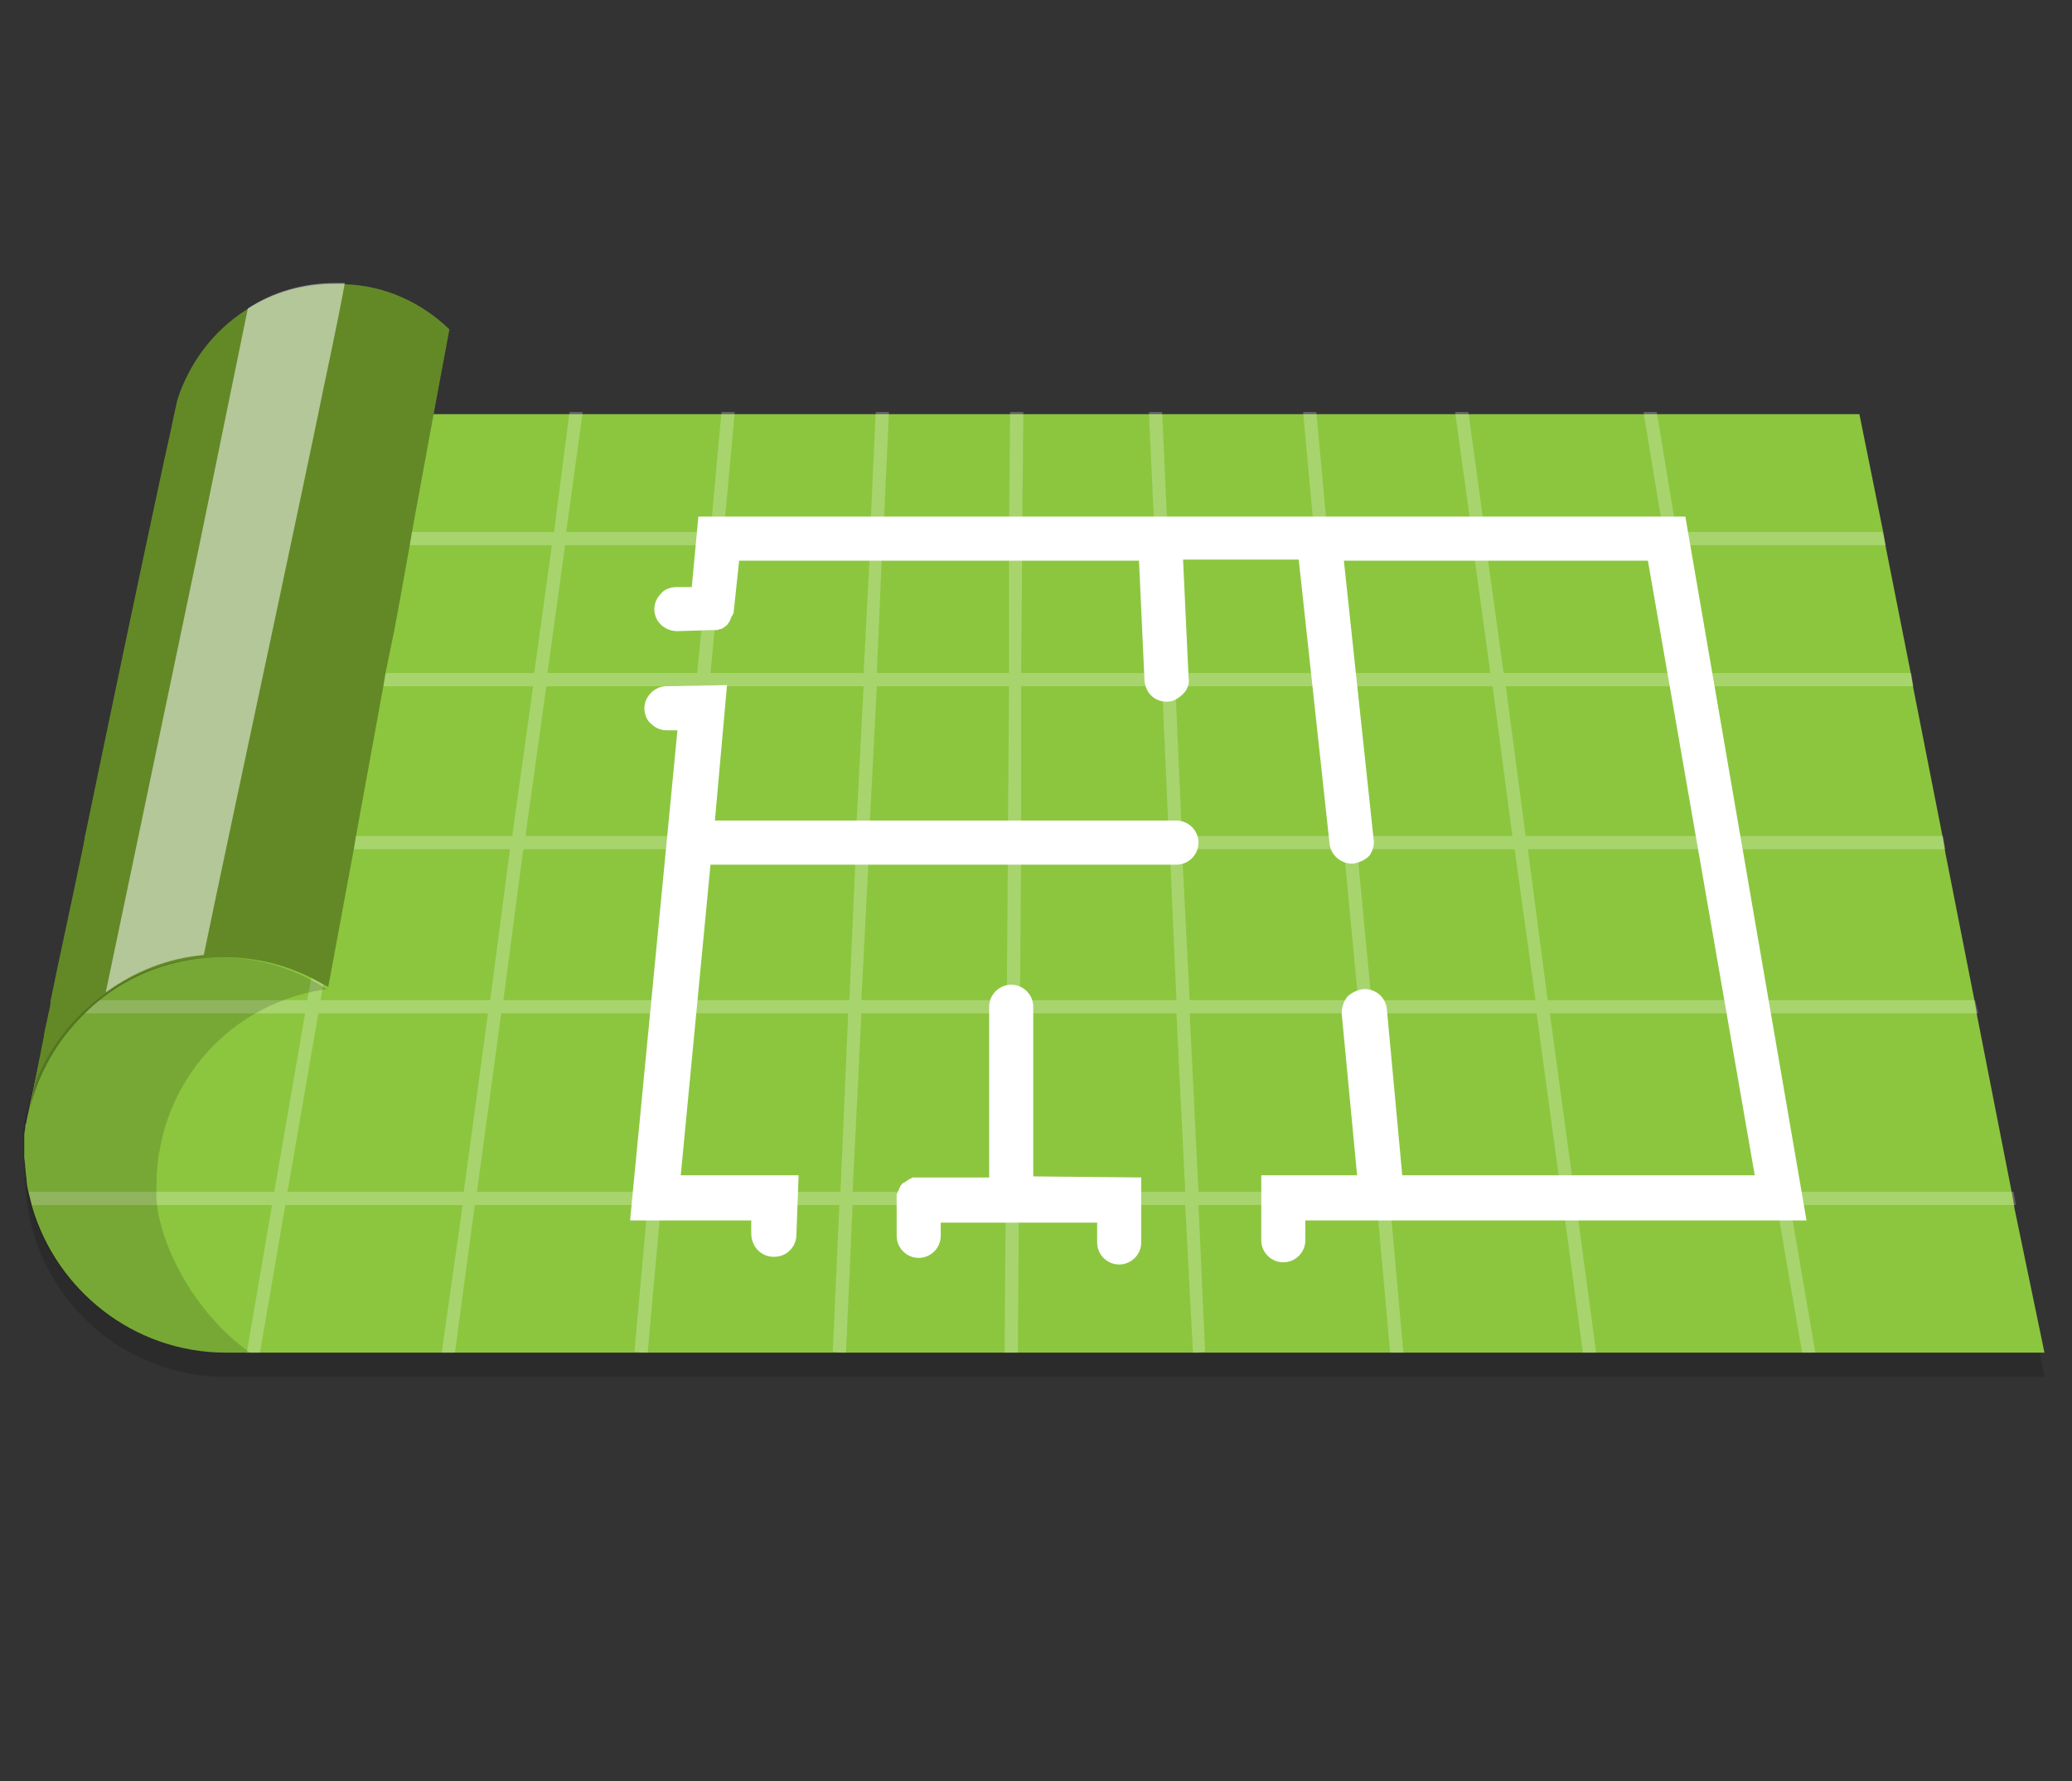 <?xml version="1.0" encoding="utf-8"?>
<!-- Generator: Adobe Illustrator 22.0.1, SVG Export Plug-In . SVG Version: 6.00 Build 0)  -->
<svg version="1.1" id="Layer_1" xmlns="http://www.w3.org/2000/svg" xmlns:xlink="http://www.w3.org/1999/xlink" x="0px" y="0px"
	 viewBox="0 0 188.1 161.7" style="enable-background:new 0 0 188.1 161.7;" xml:space="preserve">
<rect x="0" y="0" width="188.1" height="161.7" fill="#333333" stroke="none"/>
<style type="text/css">
	.st0{opacity:0.16;}
	.st1{fill:#8CC63F;}
	.st2{opacity:0.24;}
	.st3{fill:#FFFFFF;}
	.st4{fill:#638927;}
	.st5{opacity:0.15;}
	.st6{opacity:0.52;fill:#FFFFFF;}
</style>
<g>
	<path class="st0" d="M185.6,125H20.5c-10.1,0-18.2-8.2-18.2-18.2c0-0.1,0-0.2,0-0.2c0-0.6,0.1-1.4,0.2-2.3c0.1-0.7,0.2-1.5,0.3-2.3
		c0-0.2,0.1-0.5,0.1-0.7c2.5-15.4,12.2-49.6,12.2-57.4c0.7-4.2,0.6-3.6,0.7-4.2c0.1-0.5,0.2-1,0.3-1.5c0.9-2.4,2.4-4.6,4.3-6.3
		c2.2-2,5-3.4,8-4c0.1,0,0.3-0.1,0.4-0.1c0.1,0,0.1,0,0.2,0c0.2,0,0.3,0,0.5-0.1c0.2,0,0.3,0,0.5,0c0,0,0.1,0,0.1,0
		c0.1,0,0.1,0,0.2,0c0.1,0,0.2,0,0.3,0c0.1,0,0.1,0,0.2,0c0.2,0,0.4,0,0.5,0c0,0-3.4,5.1-1.5,12.1v0h139L185.6,125z"/>
	<path class="st1" d="M185.6,122.8H20.5c-8.4,0-15.4-5.7-17.6-13.3c-0.1-0.4-0.2-0.8-0.3-1.2c-0.1-0.4-0.2-0.9-0.2-1.3
		c-0.1-0.6-0.1-1.3-0.2-1.9c0-0.1,0-0.2,0-0.3c0-0.1,0-0.2,0-0.2c0,0,0-0.1,0-0.1c0-0.2,0-0.3,0-0.5c0-0.1,0-0.2,0-0.3
		c0-0.1,0-0.2,0-0.3c0-0.1,0-0.2,0-0.3c0-0.3,0.1-0.6,0.1-0.9c0,0,0-0.1,0.1-0.3c0,0,0,0,0,0c0,0,0-0.1,0-0.1c0,0,0,0,0,0
		c0.1-0.4,0.2-1,0.4-1.9c0.4-1.8,1-4.5,1.7-7.7c0.1-0.4,0.2-0.8,0.3-1.2c0.9-4,1.9-8.7,3-13.7c0.1-0.4,0.2-0.8,0.3-1.2
		c1-4.8,2.1-9.7,3.1-14.2c0-0.2,0.1-0.4,0.1-0.6c2-9.6,3.6-17.6,3.7-19.4c0,0,0,0,0,0c0.2-0.9,0.4-1.8,0.6-2.7
		c0.2-1,0.4-1.9,0.6-2.8c1.1-3.4,3.3-6.3,6.3-8.2c2.3-1.5,5-2.3,8-2.3c0.2,0,0.4,0,0.6,0c-0.6,1.2-2.3,4.7-1.7,9.4
		c0.1,0.7,0.2,1.5,0.4,2.3v0h139l2.2,10.9l0.2,1.2l2.3,11.6l0.2,1.2l2.7,13.7l0.2,1.2l2.7,13.7l0.2,1.2l3.2,16.3l0.2,1.2
		L185.6,122.8z"/>
	<g class="st2">
		<polygon class="st3" points="164.8,122.8 163.6,122.8 161.3,109.4 161.1,108.2 158.4,92 158.2,90.8 155.9,77.1 155.7,75.9 
			153.4,62.3 153.2,61.1 151.2,49.5 151,48.3 149.2,37.4 150.4,37.4 152.2,48.3 152.4,49.5 154.4,61.1 154.6,62.3 156.9,75.9 
			157.1,77.1 159.4,90.8 159.6,92 162.3,108.2 162.5,109.4 		"/>
		<polygon class="st3" points="132.1,37.4 133.6,48.3 133.7,49.5 135.3,61.1 135.5,62.3 137.3,75.9 137.5,77.1 139.4,90.8 139.5,92 
			141.7,108.2 141.9,109.4 143.7,122.8 144.9,122.8 143.1,109.4 142.9,108.2 140.7,92 140.5,90.8 138.7,77.1 138.5,75.9 136.7,62.3 
			136.5,61.1 134.9,49.5 134.8,48.3 133.3,37.4 		"/>
		<polygon class="st3" points="118.3,37.4 119.3,48.3 119.4,49.5 120.5,61.1 120.6,62.3 121.9,75.9 122,77.1 123.3,90.8 123.4,92 
			124.9,108.2 125,109.4 126.2,122.8 127.4,122.8 126.2,109.4 126.1,108.2 124.6,92 124.5,90.8 123.2,77.1 123.1,75.9 121.8,62.3 
			121.7,61.1 120.6,49.5 120.5,48.3 119.5,37.4 		"/>
		<polygon class="st3" points="104.3,37.4 104.8,48.3 104.9,49.5 105.4,61.1 105.5,62.3 106.1,75.9 106.2,77.1 106.8,90.8 106.8,92 
			107.6,108.2 107.6,109.4 108.3,122.8 108.3,122.8 108.8,122.8 109.4,122.7 108.8,109.4 108.8,108.2 108,92 108,90.8 107.3,77.1 
			107.3,75.9 106.7,62.3 106.6,61.1 106.1,49.5 106,48.3 105.5,37.4 		"/>
		<polygon class="st3" points="52.9,37.4 51.4,48.3 51.3,49.5 49.7,61.1 49.6,62.3 47.7,75.9 47.5,77.1 45.7,90.8 45.5,92 
			43.3,108.2 43.1,109.4 41.3,122.8 40.1,122.8 42,109.4 42.1,108.2 44.3,92 44.5,90.8 46.3,77.1 46.5,75.9 48.4,62.3 48.5,61.1 
			50.1,49.5 50.3,48.3 51.7,37.4 		"/>
		<polygon class="st3" points="37.3,37.4 35.4,48.3 35.2,49.5 33.1,61.1 32.9,62.3 30.5,75.9 30.3,77.1 27.9,90.8 27.7,92 
			24.9,108.2 24.7,109.4 22.4,122.8 23.6,122.8 25.9,109.4 26.1,108.2 28.9,92 29.1,90.8 31.5,77.1 31.7,75.9 34.1,62.3 34.3,61.1 
			36.4,49.5 36.6,48.3 38.5,37.4 		"/>
		<polygon class="st3" points="65.5,37.4 64.5,48.3 64.4,49.5 63.3,61.1 63.2,62.3 62,75.9 61.8,77.1 60.6,90.8 60.5,92 58.9,108.2 
			58.8,109.4 57.6,122.7 58.2,122.8 58.8,122.8 58.8,122.8 60,109.4 60.1,108.2 61.6,92 61.8,90.8 63,77.1 63.1,75.9 64.4,62.3 
			64.5,61.1 65.6,49.5 65.7,48.3 66.7,37.4 		"/>
		<polygon class="st3" points="79.5,37.4 79,48.3 79,49.5 78.4,61.1 78.4,62.3 77.7,75.9 77.7,77.1 77.1,90.8 77,92 76.3,108.2 
			76.2,109.4 75.6,122.7 76.2,122.8 76.8,122.8 76.8,122.8 77.4,109.4 77.4,108.2 78.2,92 78.2,90.8 78.9,77.1 78.9,75.9 79.6,62.3 
			79.6,61.1 80.1,49.5 80.2,48.3 80.7,37.4 		"/>
		<polygon class="st3" points="91.7,37.4 91.6,48.3 91.6,49.5 91.6,61.1 91.6,62.3 91.5,75.9 91.5,77.1 91.4,90.8 91.4,92 
			91.3,108.2 91.3,109.4 91.2,122.8 91.8,122.8 92.4,122.8 92.4,122.8 92.5,109.4 92.5,108.2 92.6,92 92.6,90.8 92.7,77.1 
			92.7,75.9 92.7,62.3 92.7,61.1 92.8,49.5 92.8,48.3 92.9,37.4 		"/>
		<polygon class="st3" points="171.2,49.5 14.1,49.5 14.1,48.3 170.9,48.3 		"/>
		<polygon class="st3" points="173.7,62.3 11.3,62.3 11.3,61.1 173.5,61.1 		"/>
		<polygon class="st3" points="176.6,77.1 7.7,77.1 7.7,75.9 176.4,75.9 		"/>
		<path class="st3" d="M179.6,92H4.5c0.1-0.4,0.2-0.8,0.2-1.2h174.6L179.6,92z"/>
		<path class="st3" d="M183,109.4H2.9c-0.1-0.4-0.2-0.8-0.3-1.2h180.2L183,109.4z"/>
	</g>
	<path class="st4" d="M40.8,29.9l-1.4,7.5l-2,10.9l-0.2,1.2l-0.9,5l-0.5,2.7L35,61.1l-0.2,1.2l-2.5,13.7l-0.2,1.2l-2.3,12.4
		c0,0,0,0,0,0c-0.1,0-0.1-0.1-0.2-0.1c-0.4-0.2-0.7-0.4-1.1-0.6c-2.5-1.3-5.3-2-8.3-2c-4.3,0-8.3,1.5-11.4,4.1
		c-0.5,0.4-0.9,0.8-1.3,1.2c-2.3,2.3-4,5.2-4.8,8.5C3.2,98,3.7,95.5,4,94c0,0,0-0.1,0-0.1c0.1-0.6,0.3-1.3,0.4-1.9
		c0.1-0.4,0.2-0.8,0.2-1.2c0.8-3.9,1.9-8.9,3-14.2c0-0.2,0.1-0.4,0.1-0.6c2.3-11.1,5-24,7.2-34.2c0,0,0,0,0,0
		c0.2-0.9,0.4-1.8,0.6-2.7c0.2-1,0.4-1.9,0.6-2.8c1.1-3.4,3.3-6.3,6.3-8.2c2.3-1.5,5-2.3,8-2.3c0.2,0,0.4,0,0.6,0c0.1,0,0.1,0,0.2,0
		C35,25.9,38.3,27.5,40.8,29.9z"/>
	<path class="st5" d="M22.7,122.8h-2.3c-8.4,0-15.4-5.7-17.6-13.3c-0.1-0.4-0.2-0.8-0.3-1.2c-0.1-0.4-0.2-0.9-0.2-1.3
		c-0.1-0.6-0.1-1.3-0.2-1.9c0-0.1,0-0.2,0-0.3c0-0.1,0-0.2,0-0.2c0,0,0-0.1,0-0.1c0-0.2,0-0.3,0-0.5c0-0.1,0-0.2,0-0.3
		c0-0.1,0-0.2,0-0.3c0-0.1,0-0.2,0-0.3c0-0.3,0.1-0.7,0.1-1c0,0,0,0,0,0c0-0.1,0-0.1,0-0.2c0,0,0,0,0,0c0.1-0.4,0.2-0.8,0.3-1.3
		c0.1-0.3,0.1-0.5,0.2-0.8c2.2-7.5,9.1-12.9,17.2-12.9c3.5,0,6.8,1,9.6,2.8c0.1,0,0.1,0.1,0.2,0.1c-7.4,1-13.3,6.4-15,13.6
		c-0.1,0.5-0.2,1-0.3,1.5c0,0,0,0,0,0c-0.1,0.9-0.2,1.8-0.2,2.7c0,0.3,0,0.6,0,0.8c0,0.4,0,0.8,0.1,1.2c0,0.1,0,0.2,0,0.2
		C15.2,114.8,18.6,119.9,22.7,122.8z"/>
	<path class="st6" d="M31.3,25.7c-0.2,1.2-0.9,4.7-1.9,9.4c-1.1,5.4-2.6,12.4-4.1,19.5c-2.9,13.6-5.9,27.7-6.8,32.1
		c-3.3,0.3-6.3,1.5-8.9,3.4l8.6-41.1L22.5,28c2.3-1.5,5-2.3,8-2.3c0.2,0,0.4,0,0.6,0C31.1,25.7,31.2,25.7,31.3,25.7z"/>
	<path class="st3" d="M106.8,74.5H64.9L66,62.2l-5.5,0.1c-0.5,0-1,0.2-1.4,0.6c-0.4,0.4-0.6,0.9-0.6,1.4c0,0.5,0.2,1.1,0.6,1.4
		c0.4,0.4,0.9,0.6,1.4,0.6l1,0l-4.3,44.5h11l0,1.2c0,0.5,0.2,1.1,0.6,1.5c0.4,0.4,0.9,0.6,1.4,0.6l0.1,0c1.1,0,2-0.9,2-2l0.2-5.4
		H61.8l2.7-28.2h42.3c1.1,0,2-0.9,2-2C108.8,75.4,107.9,74.5,106.8,74.5z"/>
	<path class="st3" d="M153,46.9H63.4l-0.6,6.4l-1.4,0c-0.5,0-1.1,0.2-1.4,0.6c-0.4,0.4-0.6,0.9-0.6,1.4c0,1.1,0.9,2,2.1,2l3.2-0.1
		l0.1,0c0.1,0,0.2,0,0.3,0c0.1,0,0.2-0.1,0.3-0.1l0.1,0c0.1-0.1,0.2-0.1,0.3-0.2c0.1-0.1,0.2-0.1,0.3-0.3c0.1-0.1,0.1-0.2,0.2-0.3
		l0-0.1c0.1-0.1,0.1-0.2,0.1-0.2c0,0,0-0.1,0.1-0.1c0-0.1,0-0.2,0.1-0.2c0-0.1,0-0.1,0-0.1l0.5-4.7h36.3l0.5,10.9
		c0.1,1.1,0.9,1.9,2,1.9l0.1,0c0.5,0,1-0.3,1.4-0.7c0.4-0.4,0.6-0.9,0.5-1.5l-0.5-10.7h10.5l2.8,25.8c0.1,1,1,1.8,2,1.8
		c0.1,0,0.1,0,0.2,0c0.5-0.1,1-0.3,1.4-0.7c0.3-0.4,0.5-1,0.4-1.5L122,50.9h27.6l9.7,55.8h-32l-1.4-15.1c-0.1-1.1-1.1-1.9-2.2-1.8
		c-0.5,0.1-1,0.3-1.4,0.7c-0.3,0.4-0.5,0.9-0.5,1.5l1.4,14.7h-8.7v5.9c0,1.1,0.9,2,2,2s2-0.9,2-2v-1.8h45.5L153,46.9z M65.6,56
		L65.6,56L65.6,56L65.6,56z"/>
	<path class="st3" d="M93.8,106.8V91.4c0-1.1-0.9-2-2-2c-1.1,0-2,0.9-2,2v15.5l-6.5,0c-0.1,0-0.1,0-0.2,0c-0.1,0-0.1,0-0.2,0
		c-0.1,0-0.1,0-0.2,0.1c-0.1,0-0.1,0-0.2,0.1c-0.1,0-0.1,0.1-0.2,0.1c0,0-0.1,0.1-0.1,0.1c-0.1,0-0.1,0.1-0.2,0.1
		c-0.1,0-0.1,0.1-0.1,0.1c0,0-0.1,0.1-0.1,0.1c0,0-0.1,0.1-0.1,0.2c0,0-0.1,0.1-0.1,0.2c0,0.1-0.1,0.1-0.1,0.2c0,0.1,0,0.1-0.1,0.2
		c0,0.1,0,0.1,0,0.2c0,0.1,0,0.1,0,0.2c0,0.1,0,0.1,0,0.2v3.2c0,1.1,0.9,2,2,2c1.1,0,2-0.9,2-2v-1.2l14.2,0v1.8c0,1.1,0.9,2,2,2
		c1.1,0,2-0.9,2-2v-5.9L93.8,106.8z M82.7,107.8L82.7,107.8L82.7,107.8L82.7,107.8z M82.4,108.1L82.4,108.1L82.4,108.1L82.4,108.1z"
		/>
</g>
</svg>
